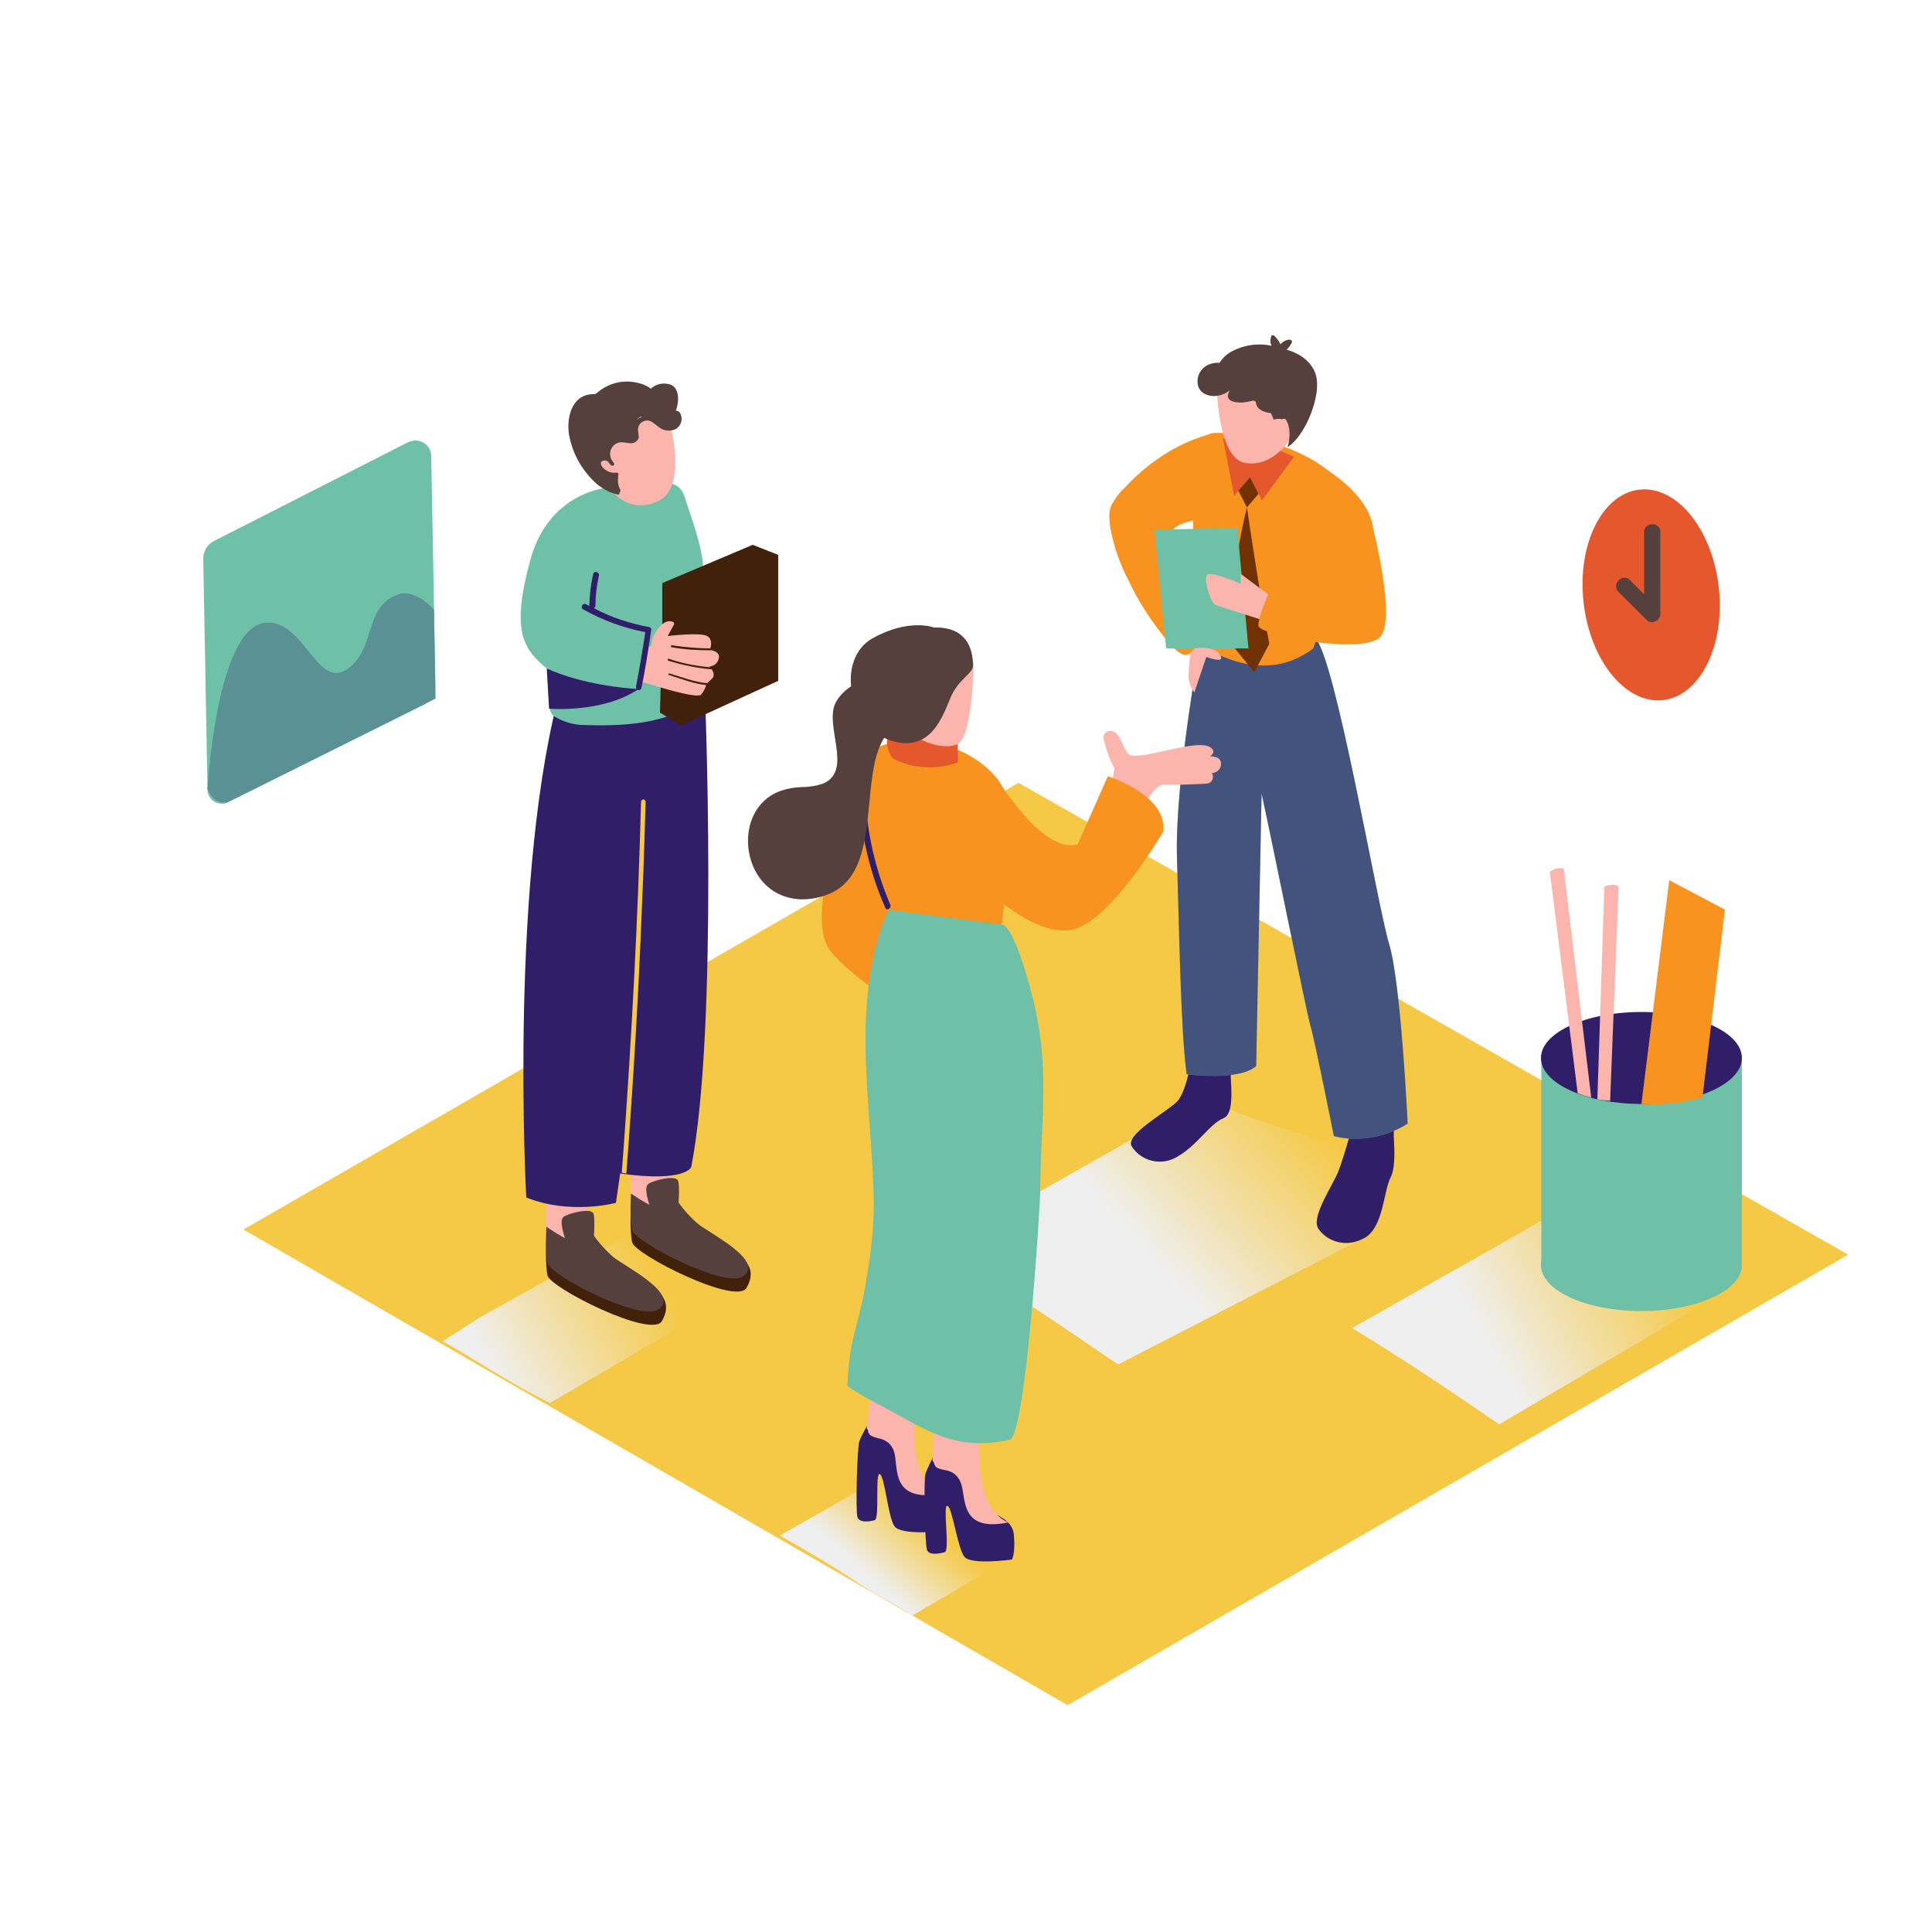 <svg transform="scale(1)" version="1.1" id="Layer_1" xmlns="http://www.w3.org/2000/svg" xmlns:xlink="http://www.w3.org/1999/xlink" x="0px" y="0px" viewBox="0 0 500 500" xml:space="preserve" class="show_show__wrapper__graphic__5Waiy "><title>React</title><style type="text/css">
	.st0{fill:#F5C945;}
	.st1{fill:url(#SVGID_1_);}
	.st2{fill:url(#SVGID_00000142153497087449694380000004344171100885939590_);}
	.st3{fill:url(#SVGID_00000109025163022187955300000002474926806307140798_);}
	.st4{fill:url(#SVGID_00000113320106448809814150000015086104620310456492_);}
	.st5{fill:#6EC0A7;}
	.st6{opacity:0.3;fill:#311E69;enable-background:new    ;}
	.st7{fill:#311E69;}
	.st8{opacity:0.67;fill:#311E69;enable-background:new    ;}
	.st9{fill:#F7931E;}
	.st10{fill:#E5572C;}
	.st11{fill:#FBB5AD;}
	.st12{fill:#56403D;}
	.st13{fill:#723100;}
	.st14{fill:#42210B;}
</style><polygon class="st0" id="Base" points="63,318.2 276.3,441.3 478.3,324.7 263.6,202.6 "></polygon><g id="Shadow"><linearGradient id="SVGID_1_" gradientUnits="userSpaceOnUse" x1="431.297" y1="181.078" x2="384.517" y2="154.738" gradientTransform="matrix(1 0 0 -1 0 502)"><stop offset="0" style="stop-color: rgb(245, 201, 69);"></stop><stop offset="1" style="stop-color: rgb(239, 239, 239);"></stop></linearGradient><path class="st1" d="M406.3,311.6c-17.3,10.1-29.7,16.9-56.4,32.1c20.1,12.2,35.8,23.5,38.1,24.9l59.9-35.2
		C443.2,331,427.9,322.3,406.3,311.6z"></path><linearGradient id="SVGID_00000150072656495449058340000004259558446058966151_" gradientUnits="userSpaceOnUse" x1="170.068" y1="171.764" x2="128.218" y2="146.334" gradientTransform="matrix(1 0 0 -1 0 502)"><stop offset="0" style="stop-color: rgb(245, 201, 69);"></stop><stop offset="1" style="stop-color: rgb(239, 239, 239);"></stop></linearGradient><path d="M142.3,363.1l51-29.8
		c-3.9-2-11.5-9.1-25.8-16.6c-0.1,0.2-0.2,0.4-0.4,0.5c-13.8,7.6-27.6,15.2-41.3,22.8c-3.2,1.8-8.1,5.2-11.3,7.1
		C123.7,352.2,130.6,357.2,142.3,363.1z" style="fill: url(&quot;#SVGID_00000150072656495449058340000004259558446058966151_&quot;);"></path><linearGradient id="SVGID_00000015314456077088946610000003900958344226028960_" gradientUnits="userSpaceOnUse" x1="239.086" y1="109.824" x2="224.886" y2="94.064" gradientTransform="matrix(1 0 0 -1 0 502)"><stop offset="0" style="stop-color: rgb(245, 201, 69);"></stop><stop offset="1" style="stop-color: rgb(239, 239, 239);"></stop></linearGradient><path d="M223,410.3c4,2.7,9.1,5.1,13.1,7.8
		l26.3-15.4c-4.1-2.1-17.6-9.8-36.5-19.1c-8.4,4.9-15.5,8.9-24.1,13.8C208.9,401.4,216.1,405.6,223,410.3z" style="fill: url(&quot;#SVGID_00000015314456077088946610000003900958344226028960_&quot;);"></path><linearGradient id="SVGID_00000003819645838761433980000008577523828376369333_" gradientUnits="userSpaceOnUse" x1="337.198" y1="216.462" x2="296.238" y2="178.562" gradientTransform="matrix(1 0 0 -1 0 502)"><stop offset="0" style="stop-color: rgb(245, 201, 69);"></stop><stop offset="1" style="stop-color: rgb(239, 239, 239);"></stop></linearGradient><path d="M360.7,301.5c-9.1-4.9-31-8.4-49.1-17.4
		c-21,12.2-36,20.5-68.3,38.9c24.4,14.9,43.4,28.5,46.1,30.1l63.7-32.8C353,317.1,360.6,304.7,360.7,301.5z" style="fill: url(&quot;#SVGID_00000003819645838761433980000008577523828376369333_&quot;);"></path></g><g id="Wall_Photo"><path class="st5" d="M52.6,144.6l1.1,59.7c0,2.1,1.7,3.7,3.8,3.7c0.6,0,1.1-0.1,1.6-0.4l50.8-25.3c1.7-0.9,2.8-2.6,2.8-4.5
		l-1.1-59.8c0-2.2-1.9-4-4.1-4c-0.6,0-1.2,0.2-1.8,0.4l-50.3,25.6C53.6,140.9,52.6,142.7,52.6,144.6z"></path><path class="st5" d="M103.8,153.6c-9.7,2.7-6.3,13.4-13.3,19.1c-8.4,6.9-11.6-12.8-22-11.5c-12.5,1.5-14.8,43-14.8,43
		c2,4.7,5.4,3.3,5.4,3.3l53.6-26.7l-0.4-23C110,155.3,107.2,153.3,103.8,153.6z"></path><path class="st6" d="M103.8,153.6c-9.7,2.7-6.3,13.4-13.3,19.1c-8.4,6.9-11.6-12.8-22-11.5c-12.5,1.5-14.8,43-14.8,43
		c2,4.7,5.4,3.3,5.4,3.3l53.6-26.7l-0.4-23C110,155.3,107.2,153.3,103.8,153.6z"></path></g><g id="Character_Male_2"><path class="st7" d="M359.9,285.2L359.9,285.2c-1.6,0-3.9,1.7-5.4,2.4l-4,2c0,0-2.7,10-4.2,13.7s-7.1,11.7-5.1,14.7
		s6.9,5.2,11.9,2.4s4.9-12.1,6.8-15.7c1.5-3,0.8-9.3,0.8-10.7C360.8,291,360.6,288.1,359.9,285.2z"></path><path class="st7" d="M318.1,267L318.1,267c-1.6,0-3.9,1.7-5.3,2.4l-4,2c0,0-1.4,10.9-4.2,13.7s-13.6,8.6-11.7,11.6
		c2.5,3.9,7.7,5.1,11.7,2.7c5.1-2.8,8.4-8.5,12-10c3.1-1.2,1.8-9.3,1.9-12C318.7,272.7,318.9,271.7,318.1,267z"></path><path class="st5" d="M310.9,164.9c0,0-6.9,36.9-6.3,57.1s1,45,2.5,56c0,0,13.4,1.9,18-2.1c0,0,1.4-70.9,1.4-70.5
		c2.1,9.3,11.7,57.1,12.7,60.3s6,28.3,6,28.3s9.1,3,19.1-3.2c0,0-1.7-36.3-4.8-46.5s-13.9-74.3-19.2-79.3"></path><path class="st8" d="M310.9,164.9c0,0-6.9,36.9-6.3,57.1s1,45,2.5,56c0,0,13.4,1.9,18-2.1c0,0,1.4-70.9,1.4-70.5
		c2.1,9.3,11.7,57.1,12.7,60.3s6,28.3,6,28.3s9.1,3,19.1-3.2c0,0-1.7-36.3-4.8-46.5s-13.9-74.3-19.2-79.3"></path><path class="st9" d="M339.9,167.8c0,0,11.9-34.5,7.1-42.4s-24-14.1-33.2-13.3s-3.3,55.3-1.8,55.7S327,177.6,339.9,167.8z"></path><path class="st9" d="M343.9,121.9l-14.4-6c-2.6,12.7-5.3,25.3-8.1,37.9l20.1,3.5c0,0,12-6.6,13.8-17S344.4,122.4,343.9,121.9z"></path><path class="st9" d="M314.8,132.9c0,0-1.9-18.8-1.9-20.5c-5.6,1.6-10.8,4.3-15.4,7.9c-2.3,1.8-4.5,3.8-6.5,6
		c-1.4,1.3-2.5,2.8-3.4,4.5c-0.8,1.9-0.5,4.1-0.2,6.1c0.9,4.7,2.5,9.2,4.7,13.4c2.3,4.9,5.2,9.5,8.6,13.8c1,1.3,4.5,6.1,6.7,5.3
		c4.4-1.6,6.3-6.7,6.3-6.7s-2-4-4.3-9c-1.3-3-7.2-9.7-8-14.3c0.6-0.8,1.2-1.5,1.9-2.2C306.3,134.3,311.2,134.8,314.8,132.9z"></path><path class="st10" d="M316.5,113.5l2.9,14.8l4.1-4.8l3.1,6l8.3-11.3C334.9,118.2,322.1,112.2,316.5,113.5z"></path><path class="st11" d="M314.8,98.3c0,0,0,20.2,7.4,21.5c8.1,1.4,12.7-7.8,12.7-7.8s1-17.8-7-19.4S315,95.8,314.8,98.3z"></path><path class="st11" d="M329.2,110c0,0,2-7.7,4.1-5.2s-3.5,8.1-3.5,8.1"></path><path class="st12" d="M331.1,90.1c0,0,7.2,0.8,9.3,6.5s-3.3,17.2-7.2,19l4.7-10l-0.2-6.8L331.1,90.1z"></path><path class="st12" d="M340.3,99.2c-0.6-4-3.2-6-6.7-8c-0.3-0.2-0.6-0.3-0.9-0.5c0.7-0.5,1.2-1.2,1.6-2c0.1-0.3,0.1-0.6-0.2-0.7
		c-0.1,0-0.2-0.1-0.3-0.1c-0.9,0-1.8,0.5-2.4,1.2c-0.4-0.8-1-1.6-1.6-2.2c-0.2-0.2-0.6-0.2-0.8,0C329,87,329,87,329,87.1
		c-0.3,0.8-0.3,1.7,0.1,2.4c-3.6-0.8-7.4-0.2-10.6,1.6c-1.2,0.7-2.2,1.7-2.9,2.8c-1-0.1-2,0.1-2.9,0.5c-2,0.9-3.1,3-2.7,5.2
		c0.5,2.4,3.1,3.2,5.3,2.8c1.1-0.2,2.1-0.7,3-1.4c-0.7,1.1-1,2.5,1.1,3c3.7,0.8,5.5-1.4,5.7,0.5c0.2,1.5,2.3,2.3,3.8,2.4
		c0.1,0.2,0.4,0.8,0.7,1.7c0.7-0.2,1.5-0.3,2.3-0.1c0.2-0.2,0.6-0.2,0.8,0c0,0,0.1,0.1,0.1,0.1c1.3,2.2,1,4.6,0.5,7.1
		c2-1.7,3.6-3.8,4.8-6.1C339.7,106.2,340.8,102.6,340.3,99.2z M329.8,88.4l0.1,0.2c0,0.1,0,0.1,0,0.2c0.1,0.2,0.1,0.3,0.2,0.5
		C330,89.1,329.9,88.8,329.8,88.4z"></path><polygon class="st13" points="320.5,127 322.7,131.3 325.7,127.8 323.5,123.5 	"></polygon><path class="st13" d="M322.7,131.3c0,0,3.1,21.4,5.8,35.3l-3.9,7.4l-5.1-6.3C319.4,167.7,317.3,153.1,322.7,131.3z"></path><polygon class="st5" points="323.1,167.8 320.2,136.6 298.8,137.1 301.8,167.8 	"></polygon><path class="st11" d="M330.4,155.5l-9.3-7v2.6c0,0-8.4-3.8-8.9-2.1c-0.5,1.9,1.1,7.1,2.5,7.6s7.4,2.4,7.4,2.4l4.7,1.5L330.4,155.5z
		"></path><path class="st9" d="M355.3,136.6c0,0,6.1,23.4,1.9,28.2s-31.2-0.4-31.5-2.8s3.5-10.3,3.5-10.3l15.1,1.6"></path><path class="st11" d="M309.2,167.8c0,0,5.6-1,6.8,2.2c0.6,1.7-3.8,0-3.8,0l-3.1,9.2c-0.9-1.2-1.5-2.6-1.5-4.1
		c0-2.1,0.2-4.2,0.6-6.3L309.2,167.8z"></path></g><g id="Character_Male_1"><path class="st14" d="M141.4,320.6c3.1,2.1,5.5,3.3,5.5,3.3c2.5,0,7.1,0.5,5.7-2.7c1.6,2.7,3.7,5.1,6.1,7.2
		c2.7,2.3,17.8,4.5,12.6,13.5c-2.7,4.6-28.9-8.6-29.6-11.8S141.4,320.6,141.4,320.6z"></path><path class="st11" d="M152.7,305.4c-0.5,4.5-1.1,9.1-0.4,13.6c0.1,1,0.3,2,0.5,3.1l-11.5-1.9v-14.7H152.7z"></path><path class="st12" d="M141.4,317.5c3.1,2.1,5.5,3.3,5.5,3.3c2.5,0,7.1,0.5,5.7-2.7c1.6,2.7,3.7,5.1,6.1,7.2
		c2.7,2.3,17.9,9.8,11.5,13.7c-4.7,2.9-27.8-8.9-28.5-12.1S141.4,317.5,141.4,317.5z"></path><path class="st12" d="M146.3,320.9c-0.1-0.8-1.8-5-0.4-6s7.2-2.4,7.7-0.8s0,7.4,0,7.4"></path><path class="st14" d="M163.3,312c3.1,2.1,5.5,3.3,5.5,3.3c2.5,0,7.1,0.5,5.7-2.7c1.6,2.7,3.7,5.1,6.1,7.2
		c2.7,2.3,17.8,4.5,12.6,13.5c-2.7,4.6-28.9-8.6-29.6-11.8S163.3,312,163.3,312z"></path><path class="st11" d="M174.7,296.8c-0.5,4.5-1.1,9.1-0.4,13.6c0.1,1,0.3,2,0.5,3.1l-11.5-1.9v-14.8H174.7z"></path><path class="st12" d="M163.3,308.9c3.1,2.1,5.5,3.3,5.5,3.3c2.5,0,7.1,0.5,5.7-2.7c1.6,2.7,3.7,5.1,6.1,7.2
		c2.7,2.3,17.9,9.8,11.5,13.7c-4.7,2.9-27.8-8.9-28.5-12.1S163.3,308.9,163.3,308.9z"></path><path class="st12" d="M168.2,312.4c-0.1-0.8-1.8-5-0.4-6s7.2-2.4,7.7-0.8s0,7.4,0,7.4"></path><path class="st7" d="M182.4,178.4c0,0,3.6,87-3.5,123.6c0,0-1.4,4.1-18.4,1.7l-1.1,7.6c0,0-11.9,3.2-23.2-1.4
		c0,0-4.7-84.5,9.4-133.6"></path><path class="st5" d="M181.1,148.6c2.9-1-2.8-16.5-3.4-18.4c-0.3-1.2-0.7-2.4-1.4-3.4c-2-2.8-6-1.4-8.8-1.4c-3.8,0-7.5,0.4-11.2,1
		c-2.1,0.4-4.1,1.1-5.9,2.1c-5.8,8.2-7.8,18.3-8.4,28.2c-0.3,5.4-0.3,10.9-0.3,16.4c0,3.5,0.2,6.9,0.6,10.4c0.1,0.8,0.6,1.6,1.3,2
		c2.1,1.2,4.4,2,6.8,2.1c10.2,0.4,22.7,0,30.7-6.7c0.5-0.7,1-1.4,1.4-2.2L181.1,148.6L181.1,148.6z"></path><polyline class="st14" points="171.4,162.4 171.4,150.9 194.8,141 201.4,143.6 201.4,176.2 176.1,187.8 170.8,184.4 	"></polyline><path class="st5" d="M141.6,173.1c-6-5-9.6-9.4-4.2-28.7c4.7-16.5,18.8-18,18.8-18"></path><path class="st11" d="M173.4,109.5c0,0,4.5,16.5-2.9,20.1s-12.7-1.8-14.9-6.7s-1.4-16.4,8.2-17.6
		C172.1,104.2,173.4,109.5,173.4,109.5z"></path><path class="st12" d="M174.9,106.3c0.8-2,1.1-5.6-1.2-6.7c-1.8-0.7-3.9-0.3-5.3,1c-0.8-0.7-1.8-1.1-2.9-1.4
		c-3.8-1.1-7.9-0.2-10.9,2.4c-0.1,0.1-0.3,0.2-0.4,0.3c-0.2,0.1-0.5,0.1-0.7,0.1c-5.8,0.1-7.1,6.7-6.1,11.2c1,4.7,3.5,8.9,7.1,12.1
		c1.6,1.3,3.4,2.2,5.3,2.7c0.2,0.1,0.5-0.1,0.5-0.3c0-0.1,0-0.1,0-0.2c0.3-0.2,0.3-0.5,0.2-0.8c0,0,0,0,0,0c-0.5-1-0.7-2.1-0.5-3.2
		c0-0.2,0-0.3-0.1-0.4c0.2-0.2,0.2-0.5,0-0.7c-0.1-0.1-0.3-0.1-0.4-0.1c-1.3,0.2-2.5-0.3-3.4-1.2c-0.6-0.6-1-1.7,0.1-1.9
		c0.4-0.1,0.8,0,1.2,0.3c0.2,0.3,0.3,0.5,0.6,0.8c0.1,0.1,0.2,0.1,0.3,0.2c0.4,0.1,0.9-0.2,0.6-0.6c-0.2-0.3-0.4-0.6-0.6-0.9
		c-0.7-1.2-0.5-2.8,0.6-3.8c1.4-1.2,2.6-0.6,4.2-0.5c1,0.1,1.9-0.5,2.2-1.4c0-0.7-0.1-1.3-0.2-2c0-1,0.5-1.9,1.5-2.3
		c1.7-0.7,2.8,0.8,4,1.6c1,0.8,2.3,1,3.6,0.7c1.6-0.4,2.5-2.1,2.1-3.7c-0.1-0.4-0.3-0.7-0.5-1C175.3,106.3,175.1,106.3,174.9,106.3z
		 M164.7,108.7c0.2-0.3,0.5-0.5,0.8-0.7c0.1,0,0.2-0.1,0.3-0.2h0.1l0.2,0.1C165.6,108.1,165.1,108.3,164.7,108.7L164.7,108.7z
		 M174.2,105.2L174.2,105.2c0-0.2,0.1-0.4,0.1-0.5C174.2,104.8,174.2,105,174.2,105.2L174.2,105.2z"></path><path class="st0" d="M162.1,303.7c1.8-23.5,3.2-47,4.1-70.6c0.4-8.5,0.6-17,0.9-25.6c0-0.3-0.3-0.6-0.6-0.6c-0.3,0-0.6,0.3-0.6,0.6
		c-0.8,30.3-2.4,60.6-4.6,90.9c-0.1,1.7-0.3,3.4-0.4,5.1L162.1,303.7z"></path><path class="st11" d="M183.7,168.2c0,0,1.1-2.6-0.7-3.6s-10.2,0-10.2,0l1.6-2.9c0.2-0.6-0.1-0.8-0.8-0.9c-1.9-0.3-3.5,2-4.3,3.4
		c-0.3,0.5-0.5,1.1-0.6,1.7c-0.1,0.5,0,1.2-0.4,1.4c-0.4,0-0.9-0.1-1.3-0.2c-0.6,3.1-1.3,6.1-2,9.1l3.6,1c0,0,11.6,3.7,12.8,2.6
		c0.7-0.8,1.2-1.7,1.4-2.8l1.4-1.3c1.4-1.3-0.6-3.2-0.6-3.2c1.2-0.1,2.1-0.9,2.4-2C186.6,168.5,183.7,168.2,183.7,168.2z"></path><path class="st14" d="M173.9,167c3.3,0.5,6.7,0.8,10,0.8c0.3,0,0.3,0.5-0.1,0.5c-3.3,0-6.7-0.2-10-0.8
		C173.5,167.5,173.6,166.9,173.9,167z"></path><path class="st14" d="M173.1,170.5c3.5,1.2,7.2,1.9,10.9,2.2c0.1,0,0.2,0.2,0.2,0.3c0,0.1-0.1,0.2-0.2,0.2c-3.7-0.3-7.4-1.1-11-2.2
		C172.6,170.9,172.8,170.4,173.1,170.5z"></path><path class="st14" d="M173.3,174.3c3.1,0.9,6.3,2.2,9.6,2.5c0.1,0,0.2,0.2,0.2,0.3c0,0.1-0.1,0.2-0.2,0.2c-3.3-0.3-6.6-1.6-9.7-2.6
		C172.8,174.7,172.9,174.2,173.3,174.3z"></path><path class="st7" d="M168.1,162.3c-5-0.9-9.9-2.5-14.4-4.9c0.2-0.1,0.4-0.4,0.4-0.6c0-2.6,0.3-5.2,0.9-7.8c0.2-1-1.3-1.4-1.5-0.4
		c-0.6,2.7-0.9,5.4-1,8.2l0,0c-0.3-0.1-0.6-0.3-0.8-0.4c-0.9-0.5-1.6,0.8-0.8,1.3c5,2.8,10.4,4.8,16.1,5.9
		c-0.7,4.7-1.5,9.4-2.4,14.1c0,0.2,0,0.4,0.1,0.6c-2.8-0.2-14-1.1-23.2-5.3l0.6,10.4c0,0,13.6,1.2,22.9-4.9c0.3,0.2,0.7,0.1,0.9-0.2
		c0-0.1,0.1-0.1,0.1-0.2c1-4.9,1.8-9.9,2.5-14.9C168.7,162.9,168.5,162.5,168.1,162.3z"></path></g><g id="Character_Female"><path class="st11" d="M316,197.6c0-0.7-0.5-1.4-1.2-1.6c-0.5-0.2-1.1-0.2-1.6-0.3c0.8-0.6,1.1-1.2,0.5-1.9c-3-3.6-20.3,4.2-22,1
		c-0.2-0.4-0.4-0.8-0.7-1.1c-0.2-0.4-0.3-0.8-0.5-1.2c-0.6-1.3-1.1-2.6-2.4-3.2c-0.8-0.4-1.8-0.1-2.3,0.7c-0.2,0.4-0.3,0.8-0.2,1.2
		c0.6,2.6,1.5,5.2,2.8,7.6c-0.5,3.8-1.3,7.5-2.4,11.1c-0.6,2,2.5,2.9,3.2,0.9l0,0c0.2,0.2,0.4,0.3,0.7,0.4c0.5,0.5,1.2,0.6,1.8,0.4
		c-0.1,0.9,0.5,1.7,1.4,1.8c0.9,0.1,1.7-0.5,1.8-1.4c1.1-3.4,2.5-7.1,5.7-8.9h1.5c3.4,0,6.8-0.1,10.2-0.3c1-0.1,1.7-0.9,1.6-1.9
		c0-0.3-0.1-0.6-0.3-0.8C314.9,199.9,316,199.2,316,197.6z"></path><path class="st7" d="M244.6,389.9c-0.1-4.8-5.6-5.1-7-8.4c-0.4-1.3-0.6-2.7-0.4-4c-1.2,0-2.1-0.9-2.1-2.1c0,0,0-0.1,0-0.1
		c0.2-2.4,0.6-4.8,1.4-7.1l-7.5-6.9c0,0-6,9.6-6.6,11.7s-1,18-0.5,19.6s3.2,1.2,4.5,0.8s0-12.5,1.3-11.9s2.1,11.1,3.8,13.5
		s12.2,1.3,12.2,1.3S244.7,394.7,244.6,389.9z"></path><path class="st11" d="M236.9,375.7c-1.3-9,1.8-25.2,1.8-25.2l-12.4,1l-2,18.1c0.2,0.3,0.4,0.6,0.4,1c0,0.1,0,0.2,0.1,0.2
		c0.1,0.1,0.1,0.2,0.2,0.4c0.8,0.9,3,1,4,1.6c2.2,1.2,2.6,3.1,2.8,5.4c0.5,4,0.5,10.1,11.4,8.5C243.3,386.6,238.2,384.7,236.9,375.7
		z"></path><path class="st7" d="M262.4,397.3c-0.4-4.8-5.8-4.8-7.4-8c-0.5-1.3-0.7-2.6-0.6-4c-1.1,0.1-2.1-0.8-2.2-2c0-0.1,0-0.1,0-0.2
		c0-2.4,0.4-4.8,1.1-7.1l-7.8-6.5c0,0-5.5,9.9-6,12s-0.1,18.1,0.4,19.6s3.2,1,4.6,0.6s-0.6-12.5,0.7-12s2.6,11,4.4,13.2
		s12.3,0.7,12.3,0.7S262.8,402.1,262.4,397.3z"></path><path class="st11" d="M254.1,383.5c-1.8-9,0.6-25.3,0.6-25.3l-12.3,1.5l-1.1,18.2c0.2,0.3,0.4,0.6,0.5,1c0,0.1,0,0.2,0.1,0.2
		l0.2,0.4c0.8,0.9,3,0.9,4,1.4c2.2,1.1,2.8,3,3.1,5.2c0.7,4,1,10.1,11.8,7.9C260.9,394,255.8,392.4,254.1,383.5z"></path><path class="st9" d="M226.6,193.6c0,0-7.1,2.1-10.4,19.6s-5.2,27.3-1.5,32.6s16.5,13.8,16.5,13.8l15.1-20.2"></path><path class="st9" d="M230,235.5c0,0-17.1-35.8-3.4-41.9s30.8,2.9,33.6,11.9s-1.3,36.2-1.3,36.2S240.8,242.2,230,235.5z"></path><path class="st9" d="M257.9,201.3c0,0,11.9,19.9,21,17.2l7.8-17.6c0,0,15.7,4.9,14.3,14.4c0,0-14,24-24.1,25.4
		s-22.4-11.4-22.4-11.4"></path><path class="st5" d="M225.4,362.4c13.4,6.9,21,13.6,35.9,10.2c4.2-1,7.9-60.9,7.9-64c0.1-19.7,2.8-32.3-2.2-51.4
		c-0.7-2.7-4.6-17.5-7.7-17.9l-29.3-3.8c0,0-5.7,10-6,31.5c-0.2,14.3,1.8,28.6,2.1,42.9c0.2,8.3-1,16.6-2.5,24.8
		c-0.8,4.2-2.2,8.8-3.2,13.4c-0.6,3.5-1,7.1-1.1,10.6C221.3,360.1,223.3,361.3,225.4,362.4z"></path><path class="st10" d="M231.1,196.3c-0.6-0.3-3.4-5.7,0.4-7.1s16.5-0.1,16.4,2.3s0,5.8,0,5.8C242.4,199.3,236.3,199,231.1,196.3z"></path><path class="st7" d="M230.4,234.1c-3.9-9.1-6.1-18.8-6.5-28.7c0-1.1-1.7-1.1-1.6,0c0.4,10.2,2.7,20.2,6.8,29.5
		C229.4,235.9,230.8,235,230.4,234.1z"></path><path class="st12" d="M216.4,181.6c-3.4,5.9,4.6,17.8-3.4,21.2c-1.8,0.6-3.7,0.9-5.6,0.9c-4.2,0.2-8,1.4-10.7,4.7
		c-4.3,5.1-4,13.5-0.1,18.8c4.4,6,11.9,6.8,18.3,4c15.2-6.8,5.5-35.6,16.9-43.4l0.6-13C232.3,174.8,220.8,174,216.4,181.6z"></path><path class="st11" d="M252,171.4c0,0-0.3,18.7-3.9,21s-13.8-1.1-14.2-6.3S252,171.4,252,171.4z"></path><path class="st12" d="M241.7,162.4c0,0-6.4-2.5-15.9,2.8s-6.3,22.8,4.6,26.4s13.8-7.1,15.8-11.5s5.6-5.8,5.6-7.8
		S251.7,162.1,241.7,162.4z"></path></g><g id="Clock"><ellipse class="st10" transform="matrix(0.994 -0.111 0.111 0.994 -14.421 48.196)" cx="427.2" cy="154.1" rx="17.6" ry="27.4"></ellipse><path class="st12" d="M421.8,150.1l3.7,3.7v-16.1c0-2.7,4.2-2.7,4.2,0v21.2l0,0v0.1c-0.1,1.2-1.1,2-2.3,2c-0.5,0-0.9-0.2-1.2-0.5h0
		l0,0l-7.3-7.3C416.9,151.2,419.9,148.2,421.8,150.1z"></path></g><g id="Stationery"><path class="st5" d="M398.9,273.8v54c0,0,51.9,2.9,51.9,0v-54"></path><ellipse class="st5" cx="424.8" cy="327.4" rx="26" ry="11.9"></ellipse><ellipse class="st7" cx="424.8" cy="273.8" rx="26" ry="11.9"></ellipse><path class="st11" d="M408.6,283l0.2,0.1c1,0.4,2,0.7,3,0.9l-7.1-59.1c0,0-1.5-0.8-3.6,0.7l7.2,57.3C408.5,283,408.6,283,408.6,283
		z"></path><path class="st11" d="M416.7,284.9l2.2-55.5c0,0-1.3-1-3.7,0.1l-1.8,55C414.5,284.7,415.6,284.8,416.7,284.9z"></path><path class="st9" d="M424.8,285.7l7.2-57.9l14.4,7.6l-5.8,48.6C435.5,285.5,430.1,286.1,424.8,285.7z"></path></g></svg>